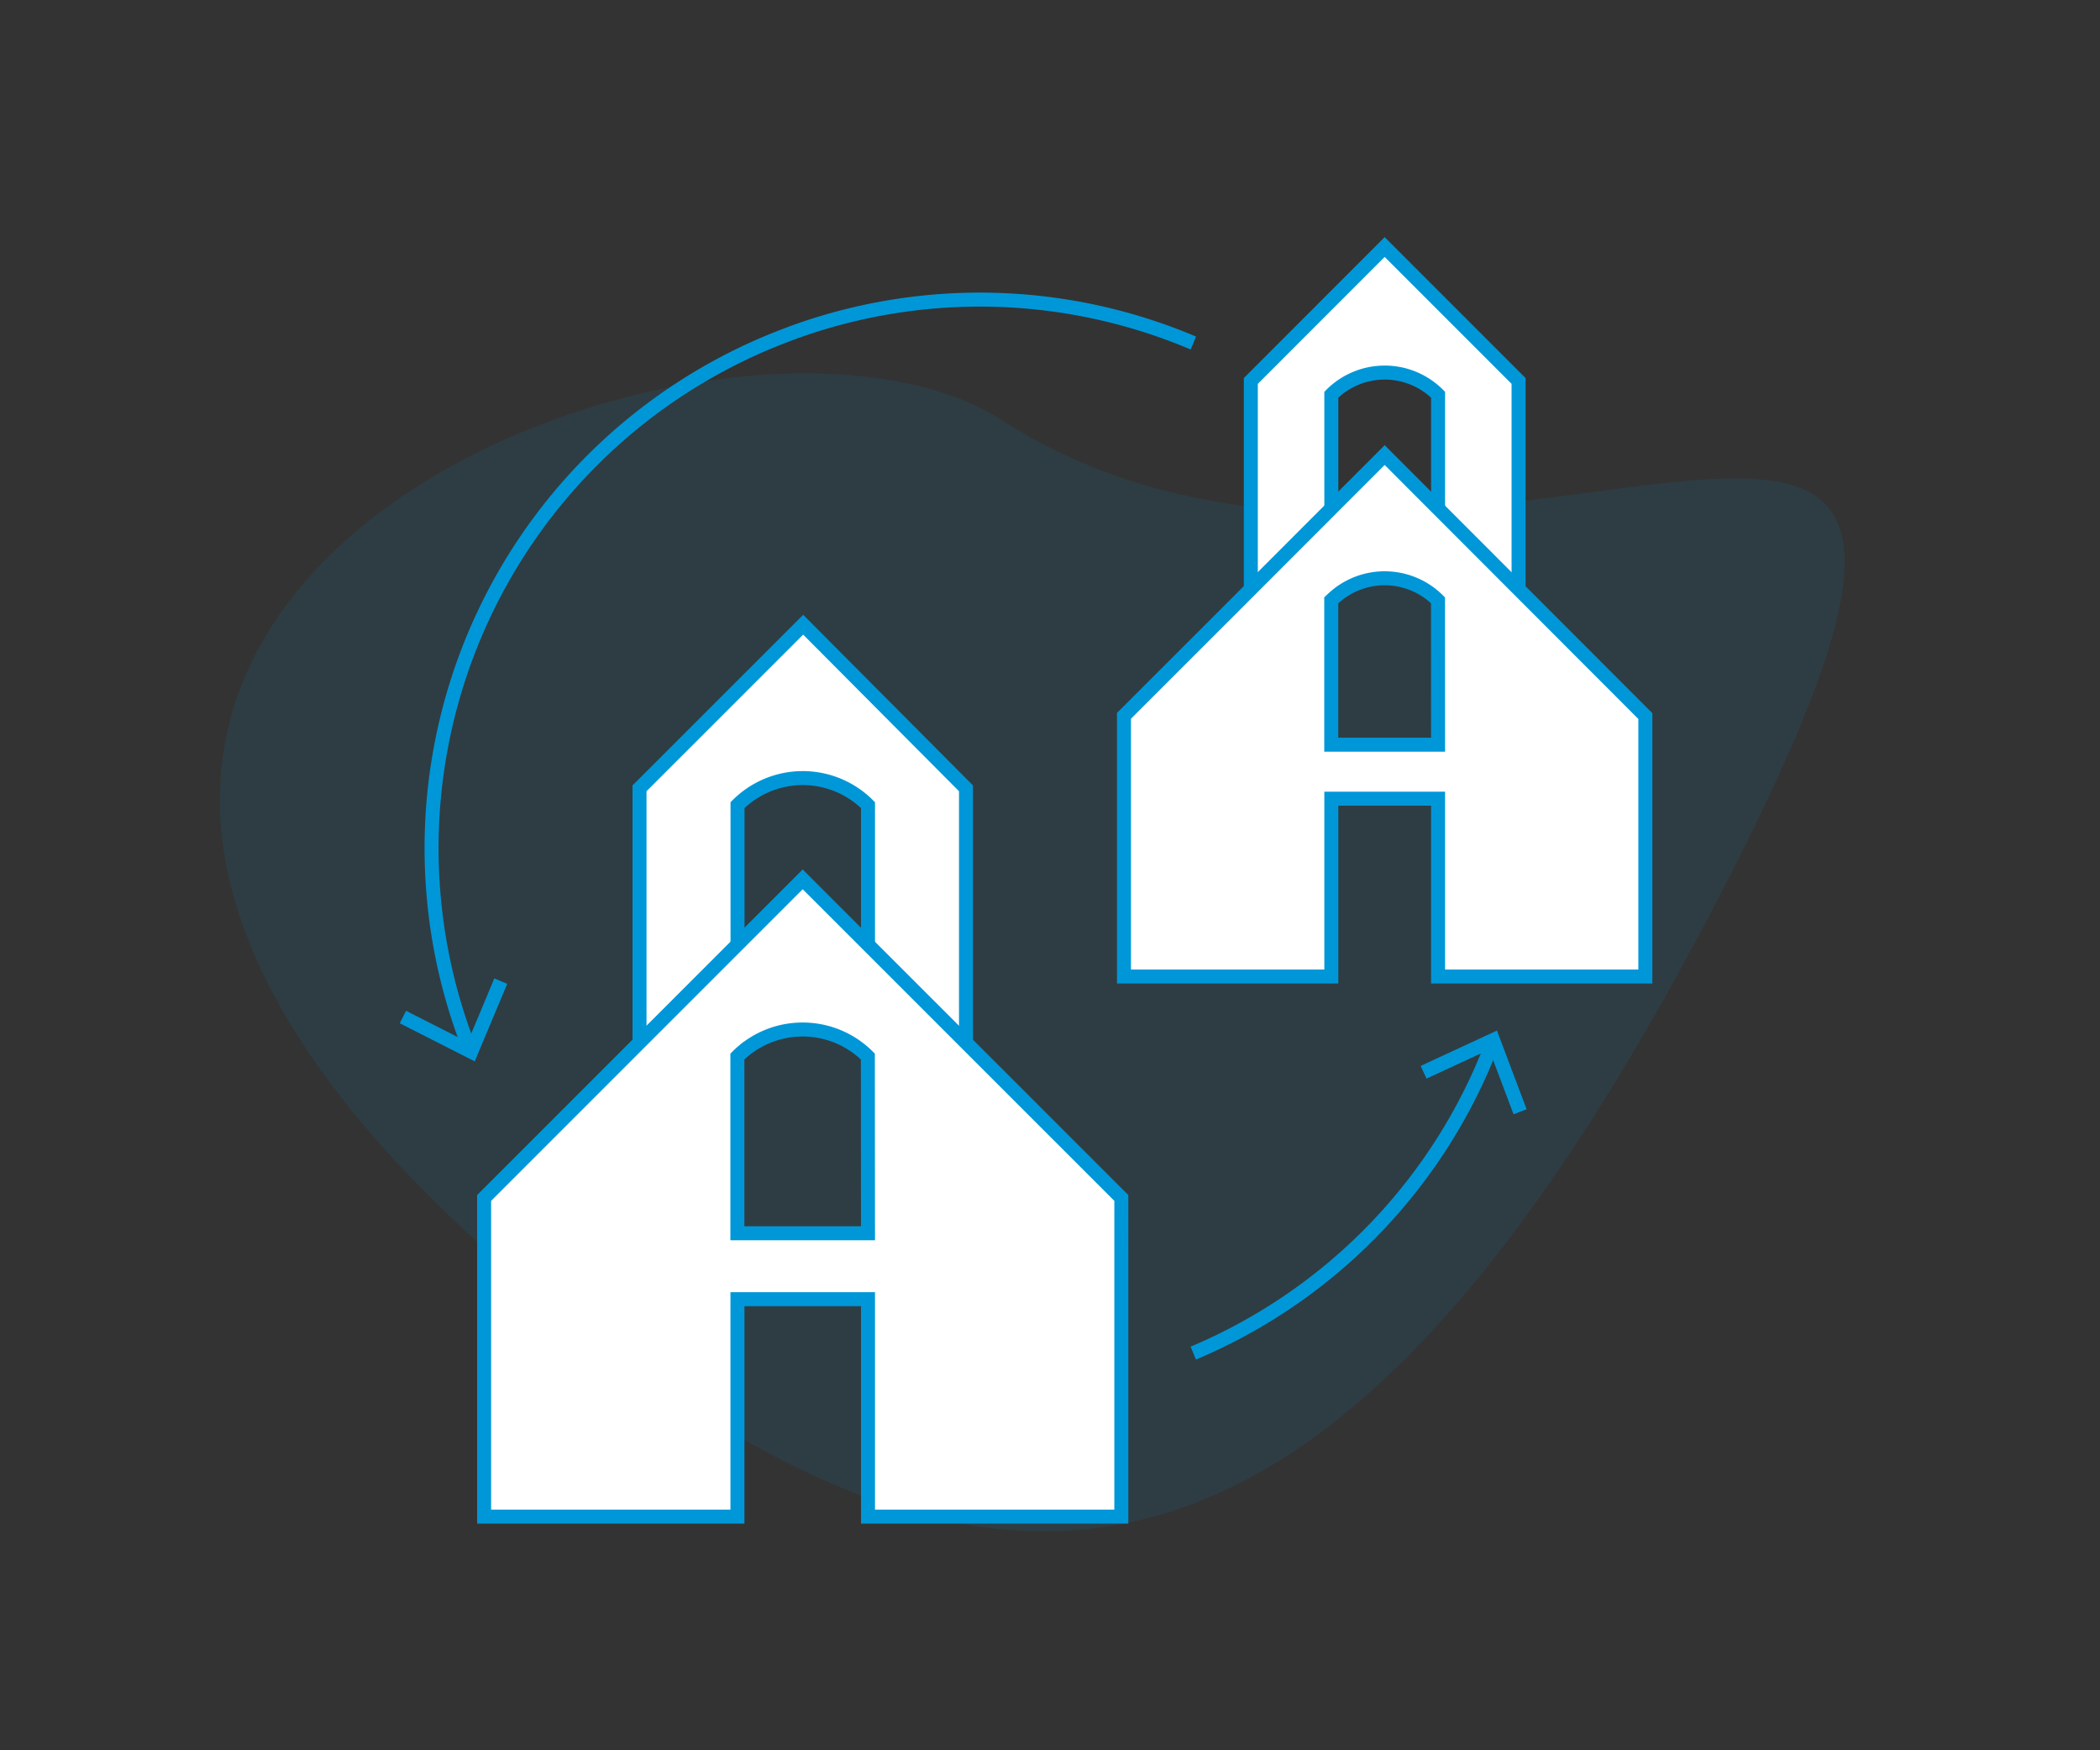 <svg xmlns="http://www.w3.org/2000/svg" id="Layer_1" data-name="Layer 1" width="300" height="250" viewBox="0 0 300 250"><rect x="0" y="0" width="300" height="250" fill="#333333" stroke="none"/><defs><style>      .cls-1, .cls-3 {        fill: #0097d8;      }      .cls-1 {        opacity: 0.1;      }      .cls-2 {        fill: none;      }      .cls-2, .cls-4 {        stroke: #0097d8;        stroke-miterlimit: 10;        stroke-width: 2px;      }      .cls-4 {        fill: #fff;      }    </style></defs><path class="cls-1" d="M248.29,122.81c-52.16,103.4-98.44,117.79-162.66,69-133-101,15.22-159,57.58-131.76C208.7,102.18,300,20.32,248.29,122.81Z"></path><g><g><g><path class="cls-2" d="M67,149.6A78.34,78.34,0,0,1,109.48,49c1.25-.53,2.49-1,3.75-1.48A78.07,78.07,0,0,1,170.48,49"></path><polygon class="cls-3" points="72.46 140.53 70.62 139.75 66.81 148.85 58.01 144.38 57.11 146.16 67.82 151.6 72.46 140.53"></polygon></g><g><path class="cls-2" d="M170.47,193.27a78.13,78.13,0,0,0,42.63-44"></path><polygon class="cls-3" points="218.09 158.44 216.22 159.15 212.74 149.92 203.79 154.06 202.95 152.25 213.85 147.2 218.09 158.44"></polygon></g></g><g><path class="cls-4" d="M138,112.6v44.9l-14-14.05V115a13.18,13.18,0,0,0-18.64,0h0v28.43l-14,14.05V112.6l23.38-23.37Z"></path><path class="cls-4" d="M114.67,125.6l-9.33,9.33-14,14L69.16,171.11v45.51h36.19V185.57H124v31.05h36.19V171.11ZM124,176.15H105.34V150.91h0c.24-.24.48-.47.73-.68a13.19,13.19,0,0,1,17.18,0c.25.21.49.44.73.68Z"></path></g><g><path class="cls-4" d="M216.94,54.41V91.14l-11.5-11.49V56.38a10.77,10.77,0,0,0-15.25,0h0V79.65L178.69,91.14V54.41l19.12-19.13Z"></path><path class="cls-4" d="M197.81,65l-7.63,7.63-11.49,11.5-18.12,18.11v37.24h29.62v-25.4h15.25v25.4h29.61V102.28Zm7.63,41.37H190.18V85.75h0c.2-.19.39-.37.6-.55a10.8,10.8,0,0,1,14.06,0c.2.18.4.36.59.55Z"></path></g></g></svg>